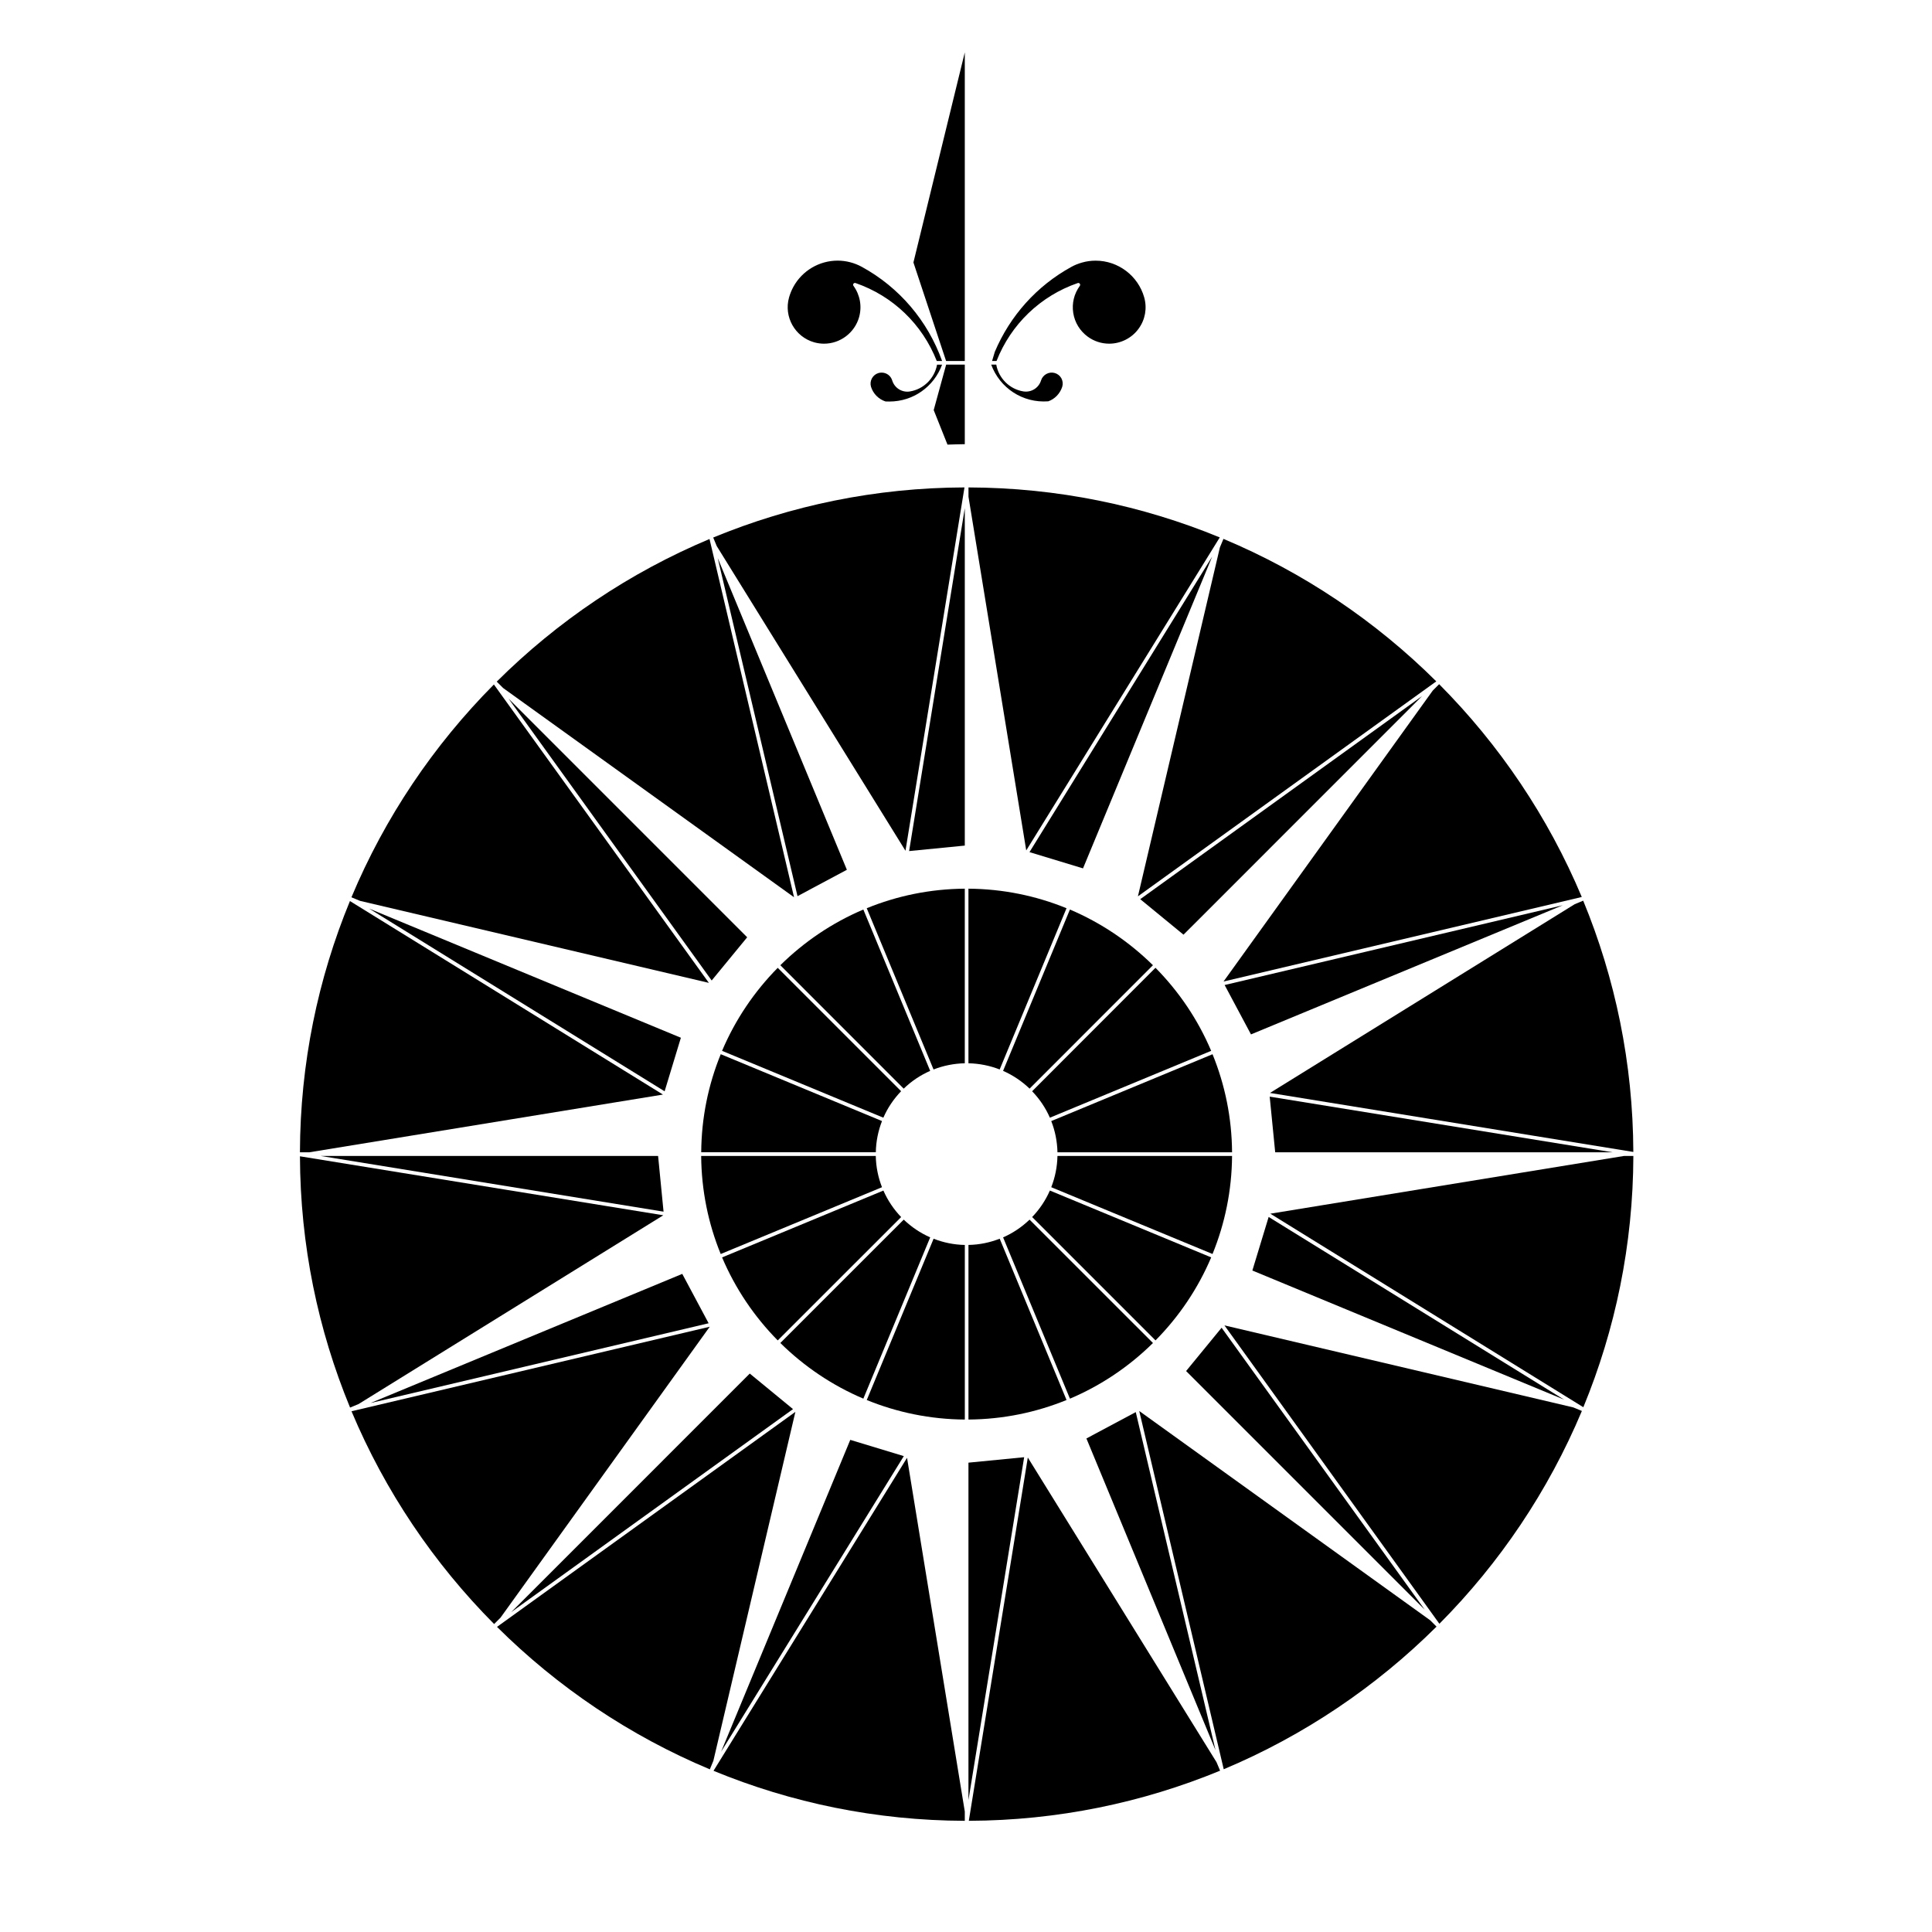 <?xml version="1.0" encoding="UTF-8"?>
<!-- Uploaded to: SVG Repo, www.svgrepo.com, Generator: SVG Repo Mixer Tools -->
<svg fill="#000000" width="800px" height="800px" version="1.1" viewBox="144 144 512 512" xmlns="http://www.w3.org/2000/svg">
 <g>
  <path d="m228.98 450.34 90.867 14.762-1.445-14.762z"/>
  <path d="m423.51 242.85c-1.516-0.434-3.152 0.453-3.617 1.953-0.605 1.996-2.578 3.25-4.68 2.926-3.664-0.586-6.555-3.477-7.195-7.106h-1.344c2.289 6.211 8.348 10.238 15.125 9.73 1.707-0.586 3.144-2.051 3.715-3.891 0.215-0.746 0.125-1.543-0.246-2.223-0.383-0.68-1.004-1.176-1.758-1.391z"/>
  <path d="m428.42 226.93c0.398 2.539 1.77 4.769 3.844 6.293 1.664 1.211 3.633 1.855 5.68 1.855 3.066 0 5.992-1.473 7.793-3.961 1.754-2.402 2.293-5.414 1.496-8.289-1.617-5.742-6.906-9.75-12.863-9.75-1.219 0-2.434 0.16-3.629 0.504-0.969 0.273-1.926 0.648-2.816 1.145-9.164 5.027-16.262 12.965-20.297 22.531l-0.719 2.418h1.18c3.812-9.723 11.629-17.25 21.52-20.66 0.211-0.066 0.43 0 0.551 0.172s0.121 0.398 0 0.574c-1.512 2.074-2.141 4.617-1.738 7.168z"/>
  <path d="m399.68 157.88-13.613 55.676 8.656 26.109h4.957z"/>
  <path d="m399.68 261.71v-21.086h-4.938l-3.301 12.051 3.652 9.152c1.527-0.039 3.047-0.105 4.586-0.117z"/>
  <path d="m378.66 250.39c0.266 0 0.648 0.02 1.031 0.02 6.297 0 11.809-3.91 13.969-9.773h-1.328c-0.66 3.629-3.551 6.516-7.215 7.106-2.102 0.332-4.07-0.938-4.676-2.926-0.379-1.238-1.496-2.07-2.797-2.07-0.293 0-0.586 0.035-0.863 0.121-1.527 0.465-2.402 2.086-1.961 3.617 0.566 1.832 2 3.297 3.84 3.906z"/>
  <path d="m370.73 219.01c9.883 3.41 17.703 10.926 21.523 20.66h1.414c-3.809-10.656-11.332-19.508-21.27-24.949-1.965-1.074-4.188-1.652-6.414-1.652-4.883 0-9.383 2.664-11.73 6.941-0.488 0.898-0.871 1.844-1.148 2.816-1.438 5.117 1.562 10.449 6.672 11.895 0.863 0.238 1.734 0.359 2.609 0.359 4.301 0 8.121-2.902 9.285-7.039 0.801-2.871 0.25-5.894-1.492-8.289-0.125-0.18-0.125-0.406 0-0.574 0.129-0.168 0.344-0.242 0.551-0.168z"/>
  <path d="m416.38 530.26-15.637 96.273c23.562-0.082 46.039-4.805 66.594-13.285l-0.941-2.242z"/>
  <path d="m431.01 374.13 34.223-82.609-48.41 78.301z"/>
  <path d="m468.54 405.04 6.984 13.086 82.621-34.223z"/>
  <path d="m524.63 324.57c-16.078-15.977-35.195-28.879-56.402-37.762l-0.945 2.266-21.723 92.465z"/>
  <path d="m468.25 404.11 94.938-22.398c-8.902-21.207-21.816-40.324-37.797-56.395l-1.691 1.688z"/>
  <path d="m457.64 391.7 4.305-4.297 58.926-58.941-74.695 53.828z"/>
  <path d="m399.68 368.09v-89.422l-14.754 90.875z"/>
  <path d="m383.96 369.46 15.637-96.289c-23.559 0.074-46.043 4.801-66.59 13.281l0.934 2.258z"/>
  <path d="m467.25 286.42c-20.555-8.465-43.031-13.18-66.59-13.246v2.469l15.305 93.73z"/>
  <path d="m368.43 374.5-34.227-82.609 21.145 89.602z"/>
  <path d="m468.49 495.24 56.965 79.078c15.977-16.078 28.863-35.195 37.762-56.402l-2.273-0.938z"/>
  <path d="m445.91 517.93 22.391 94.938c21.211-8.902 40.328-21.816 56.395-37.797l-1.684-1.684z"/>
  <path d="m480.56 433.64 96.289 15.637c-0.082-23.562-4.812-46.043-13.285-66.59l-2.25 0.934z"/>
  <path d="m431.91 525.21 34.215 82.613-21.137-89.602z"/>
  <path d="m458.33 507.34 63.223 63.223-53.816-74.699z"/>
  <path d="m481.94 449.37h89.418l-90.875-14.75z"/>
  <path d="m400.65 531.62v89.418l14.762-90.863z"/>
  <path d="m475.89 480.7 82.621 34.219-78.305-48.414z"/>
  <path d="m480.65 465.64 82.953 51.289c8.473-20.555 13.184-43.031 13.254-66.59h-2.469z"/>
  <path d="m424.24 449.37h46.27c-0.066-9.18-1.898-17.945-5.176-25.988l-42.742 17.715c1.012 2.574 1.582 5.367 1.648 8.273z"/>
  <path d="m426.64 384.69c-8.039-3.281-16.809-5.113-25.992-5.18v46.27c2.918 0.059 5.707 0.637 8.277 1.641z"/>
  <path d="m333.09 613.28c20.555 8.473 43.031 13.184 66.59 13.254v-2.465l-15.305-93.734z"/>
  <path d="m369.33 525.58-34.219 82.621 48.41-78.316z"/>
  <path d="m275.71 575.14c16.07 15.973 35.191 28.875 56.402 37.754l0.938-2.262 21.734-92.469z"/>
  <path d="m382.8 433.18-32.695-32.695c-6.207 6.293-11.25 13.742-14.75 22l42.742 17.715c1.145-2.621 2.754-4.984 4.703-7.019z"/>
  <path d="m279.47 571.24 74.688-53.812-11.461-9.418z"/>
  <path d="m376.09 450.34h-46.27c0.066 9.18 1.895 17.945 5.176 25.988l42.742-17.703c-1.008-2.578-1.59-5.363-1.648-8.285z"/>
  <path d="m378.11 459.51-42.75 17.715c3.5 8.258 8.543 15.715 14.75 22l32.703-32.691c-1.957-2.031-3.555-4.402-4.703-7.023z"/>
  <path d="m377.74 441.09-42.734-17.715c-3.281 8.039-5.113 16.809-5.176 25.988h46.27c0.055-2.914 0.637-5.695 1.641-8.273z"/>
  <path d="m276.64 572.7 55.449-77.102-94.938 22.398c8.898 21.207 21.816 40.316 37.797 56.391z"/>
  <path d="m331.86 404.47-56.973-79.074c-15.973 16.078-28.879 35.195-37.754 56.395l2.266 0.945z"/>
  <path d="m342.01 392.39-63.227-63.234 53.82 74.684z"/>
  <path d="m319.69 434.07-82.953-51.281c-8.473 20.555-13.184 43.031-13.25 66.582h2.465z"/>
  <path d="m241.83 384.79 78.301 48.418 4.309-14.195z"/>
  <path d="m319.41 483.83-77.215 31.984 89.598-21.137-6.988-13.086z"/>
  <path d="m319.78 466.06-96.289-15.629c0.074 23.559 4.801 46.031 13.281 66.59l2.258-0.938z"/>
  <path d="m383.5 467.21-32.703 32.695c6.293 6.207 13.75 11.25 22 14.75l17.715-42.742c-2.621-1.148-4.984-2.75-7.012-4.703z"/>
  <path d="m408.93 472.27c-2.578 1.012-5.359 1.598-8.277 1.652v46.27c9.184-0.066 17.949-1.898 25.992-5.176z"/>
  <path d="m354.43 381.78-22.402-94.938c-21.207 8.898-40.32 21.809-56.391 37.797l1.688 1.688z"/>
  <path d="m399.68 425.78v-46.27c-9.18 0.066-17.945 1.898-25.988 5.18l17.707 42.734c2.578-1.008 5.367-1.582 8.281-1.645z"/>
  <path d="m409.83 471.92 17.715 42.742c8.258-3.496 15.707-8.539 22-14.75l-32.703-32.695c-2.035 1.953-4.391 3.555-7.012 4.703z"/>
  <path d="m373.7 515.02c8.035 3.273 16.801 5.113 25.988 5.176v-46.27c-2.91-0.055-5.699-0.641-8.273-1.652z"/>
  <path d="m417.53 466.53 32.691 32.691c6.219-6.289 11.262-13.75 14.758-22l-42.75-17.715c-1.145 2.621-2.754 4.992-4.699 7.023z"/>
  <path d="m422.23 440.2 42.742-17.715c-3.492-8.258-8.535-15.707-14.758-22.012l-32.691 32.719c1.957 2.023 3.559 4.387 4.707 7.008z"/>
  <path d="m416.85 432.5 32.691-32.707c-6.293-6.207-13.75-11.25-22-14.758l-17.715 42.754c2.621 1.16 4.988 2.75 7.023 4.711z"/>
  <path d="m422.59 458.62 42.742 17.703c3.273-8.039 5.113-16.809 5.176-25.988h-46.27c-0.062 2.922-0.633 5.707-1.648 8.285z"/>
  <path d="m390.51 427.79-17.715-42.754c-8.258 3.5-15.707 8.551-22 14.758l32.695 32.707c2.027-1.965 4.398-3.566 7.019-4.711z"/>
 </g>
</svg>